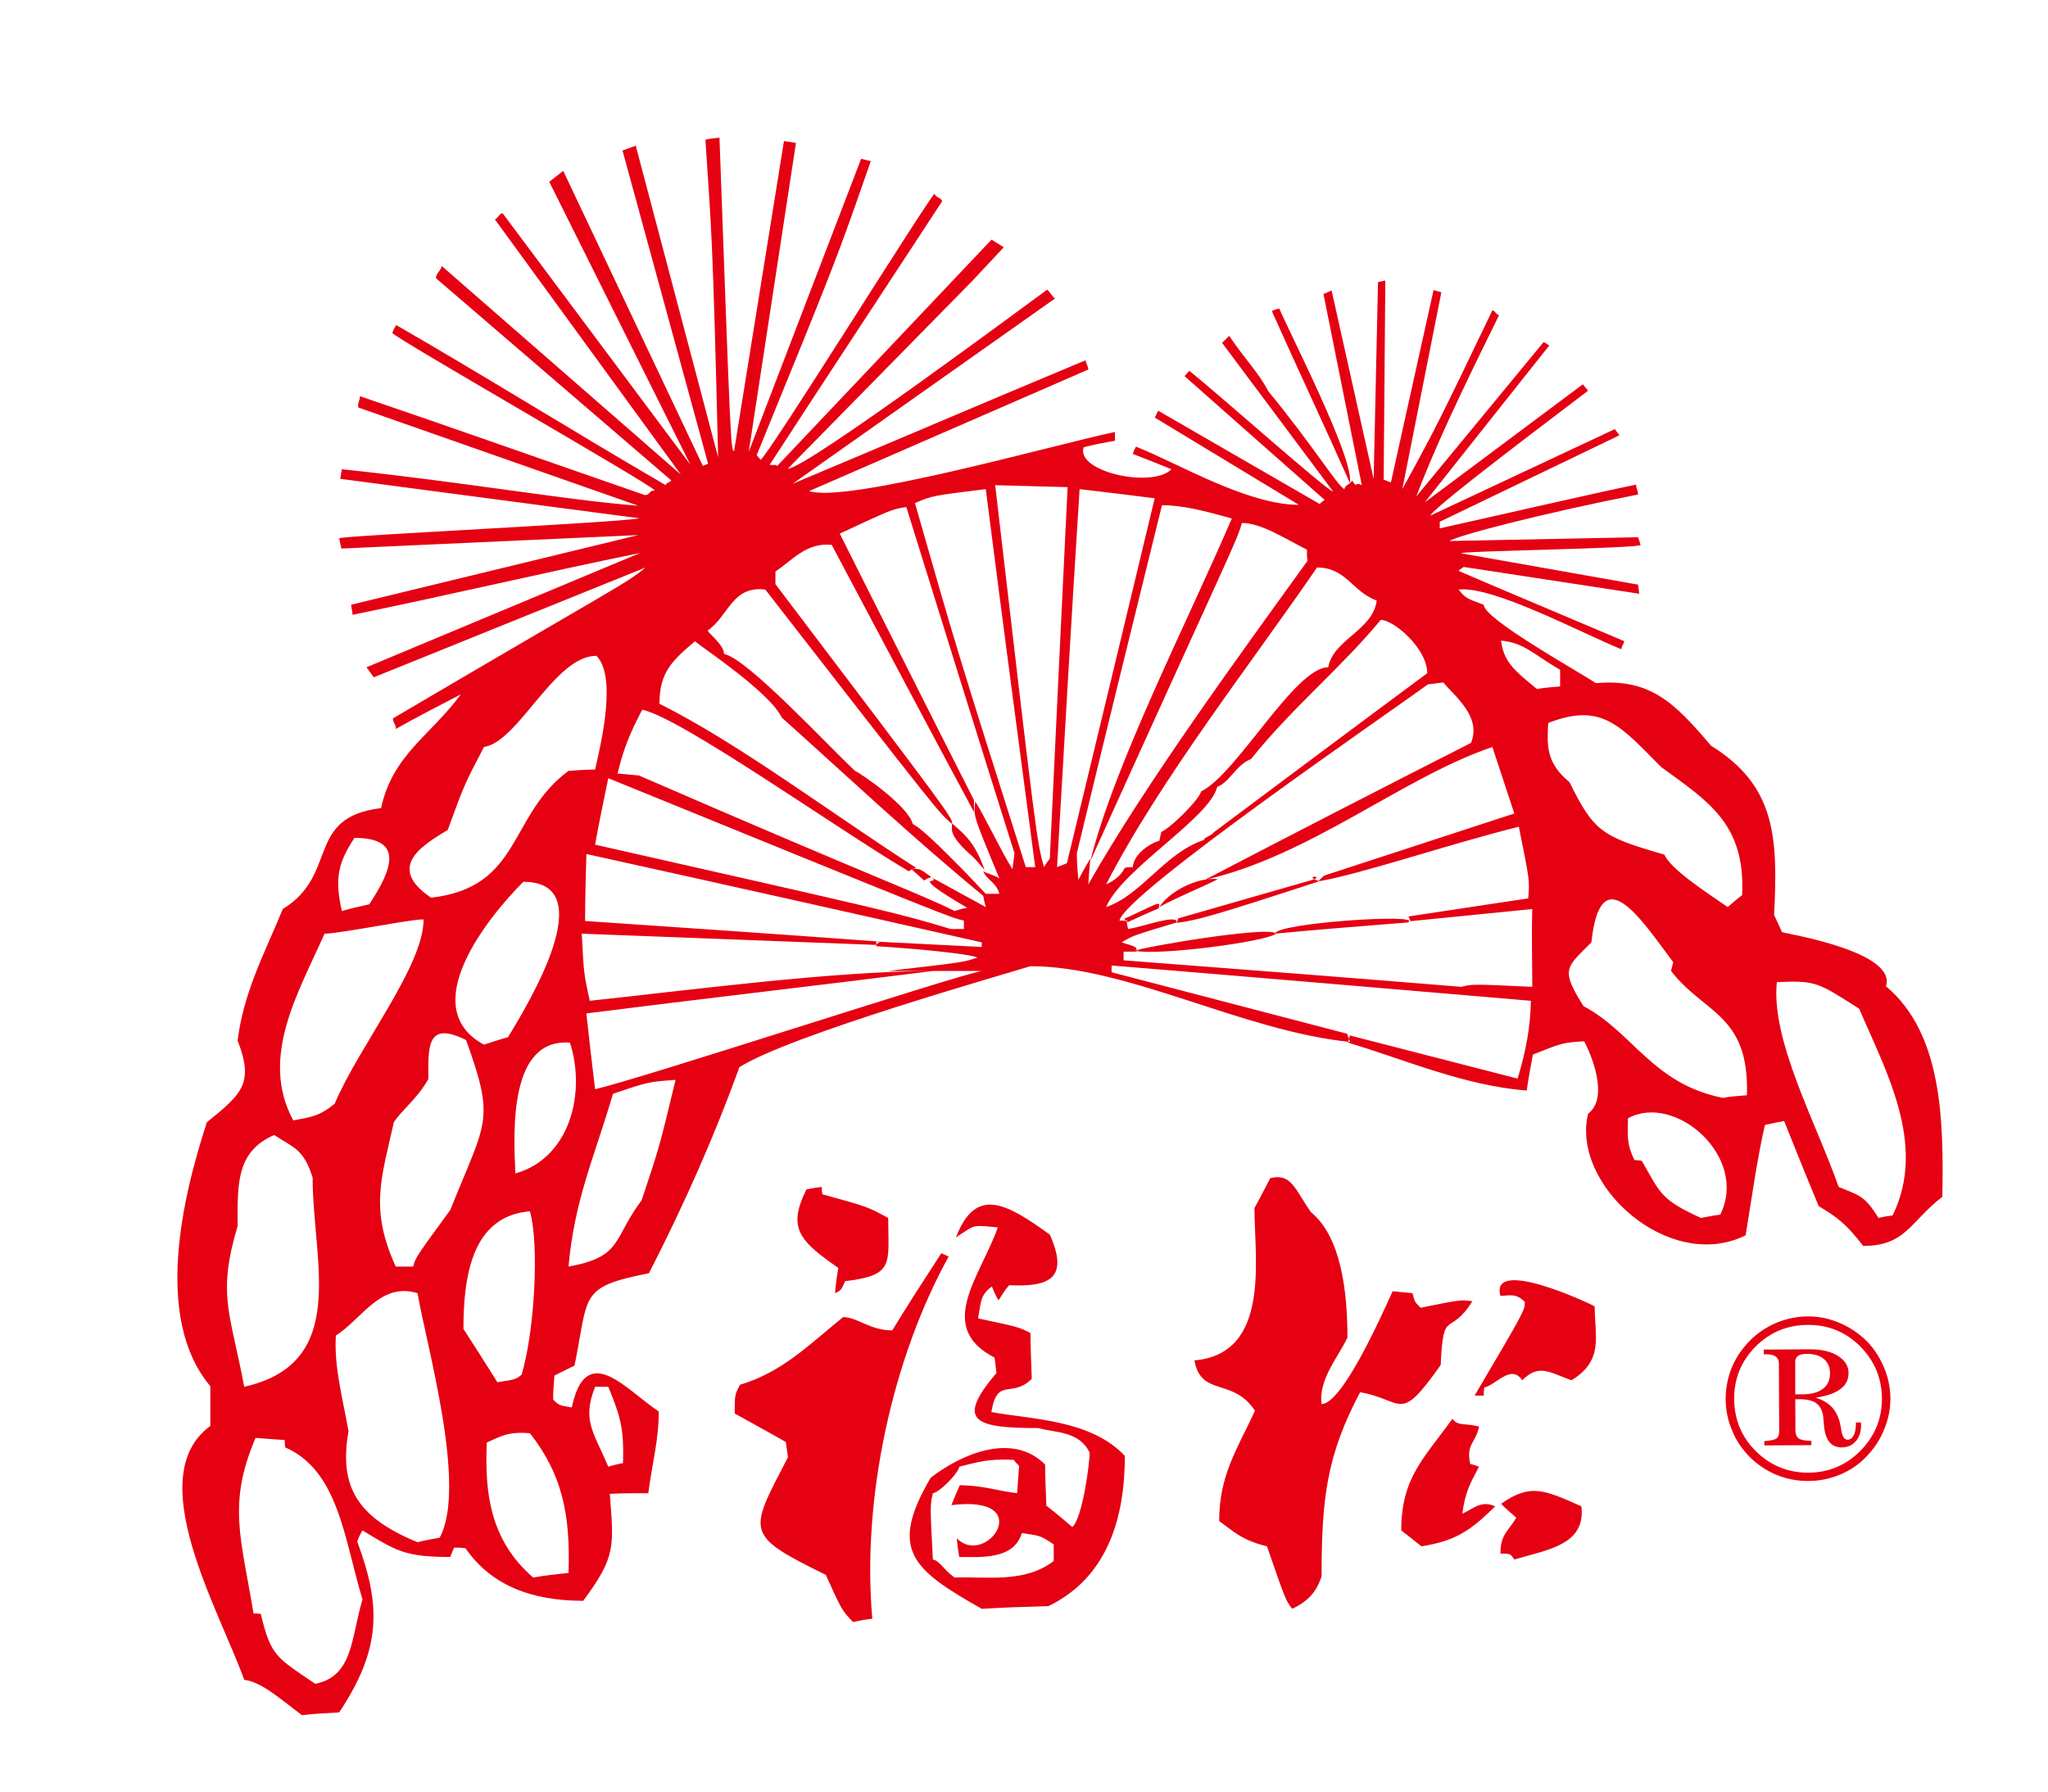 <?xml version="1.0" encoding="iso-8859-1"?>
<!-- Generator: Adobe Illustrator 16.0.0, SVG Export Plug-In . SVG Version: 6.00 Build 0)  -->
<!DOCTYPE svg PUBLIC "-//W3C//DTD SVG 1.1//EN" "http://www.w3.org/Graphics/SVG/1.1/DTD/svg11.dtd">
<svg version="1.1" id="&#x5716;&#x5C64;_1" xmlns="http://www.w3.org/2000/svg" xmlns:xlink="http://www.w3.org/1999/xlink" x="0px"
	 y="0px" width="288px" height="252px" viewBox="0 0 288 252" style="enable-background:new 0 0 288 252;" xml:space="preserve">
<g>
	<path style="fill-rule:evenodd;clip-rule:evenodd;fill:#E50012;" d="M42.465,241.247c-2.699-1.976-5.615-4.691-8.122-4.966
		c-3.552-9.901-14.491-28.607-4.765-35.711c0-1.855,0-3.721,0-5.594c-8.059-9.537-3.847-26.844-0.482-37.125
		c4.961-4.002,6.653-5.501,4.318-11.488c0.83-6.815,3.828-12.34,6.352-18.499c7.932-4.851,3.092-12.891,13.826-14.198
		c1.582-7.473,7.029-10.285,11.212-15.998c-3.089,1.596-6.169,3.186-9.146,4.867c0.103-0.546-0.483-1.025-0.396-1.488
		c32.063-18.882,32.707-18.882,35.513-21.223l-38.21,15.444l-1.028-1.409l38.493-16.083c-13.802,2.814-26.71,5.892-40.453,8.703
		c0-0.479-0.199-1.053-0.199-1.418l40.372-9.797l-41.751,1.893l-0.301-1.442c0.299-0.37,38.611-2.154,42.246-2.809l-42.102-5.557
		l0.233-1.346c17.583,1.85,31.874,4.391,41.674,5.129L50.402,57.321c-0.193-0.574,0.294-1.143,0.19-1.604
		c12.904,4.392,27.134,9.433,40.108,13.921c0.85-0.084,0.469-0.649,1.408-0.649c-1.031-1.136-36.186-21.208-36.936-22.151
		c0.088-0.368,0.388-0.846,0.552-1.118c12.923,7.461,24.862,14.944,37.868,22.506c0.06-0.273,0.735-0.475,0.813-0.645l-33.07-28.425
		c-0.177-0.544,0.864-1.295,0.758-1.765l33.653,29.361L69.582,30.845c0.361,0,0.633-0.846,1.102-0.846l26.389,35.344L77.238,25.567
		l1.965-1.539c6.551,13.833,13.101,27.679,19.635,41.504c0.17-0.097,0.458-0.189,0.74-0.294L87.541,21.171l1.86-0.678l11.587,43.829
		c-0.764-31.684-0.957-31.971-1.79-44.668c0.573-0.183,1.306-0.2,1.976-0.299c1.59,43.752,1.59,43.842,2.053,44.123l7.02-43.637
		l1.686,0.26l-6.645,43.467l15.8-41.217c0.364,0,0.934,0.285,1.372,0.285c-4.766,13.727-4.766,13.727-16.051,41.39
		c0.186,0.205,0.363,0.389,0.55,0.657c1.3-0.929,23.556-36.736,24.487-37.463c0,0.548,0.943,0.548,1.035,1.105
		c-7.943,12.158-16.346,24.87-24.223,37.019c0.207,0.189,0.786-0.105,1.041,0.189l30.137-31.827l1.719,1.073l-4.372,4.68
		l-25.976,26.448c2.295,0.238,35.251-24.321,36.436-25.152c0.287,0.086,0.744,1.031,1.125,1.227l-36.908,26.07
		c14.016-5.88,27.075-11.488,41.205-17.379c0,0.372,0.377,0.845,0.377,1.304l-39.26,17.098c5.416,1.777,35.246-6.727,43.008-8.309
		c0,0.369,0,0.754,0,1.227c-1.5,0.271-3.008,0.534-4.405,0.927c-1.115,3.44,9.636,5.807,12.358,3.084
		c-1.879-0.765-3.652-1.478-5.437-2.152c0.098-0.374,0.281-0.752,0.445-1.026c5.908,2.325,15.62,8.184,22.909,8.184l-20.262-12.271
		l0.465-0.974l22.744,13.14c0.167-0.294,0.408-0.407,0.68-0.582l-19.709-17.418l0.666-0.749c4.112,3.264,19.484,16.983,20.23,16.983
		L171.859,48.23l0.996-0.99c2.324,3.431,4.086,5.107,5.515,7.811c6.159,7.475,9.644,13.193,10.667,13.747
		c0.195-0.651,0.834-0.651,1.102-1.217c0.77,1.217,0.324,0.098,1.361,0.663l-5.387-26.894l1.143-0.488l5.914,26.521l0.614-27.708
		l1.026-0.217l-0.231,28.008l1.016,0.387l5.999-27.049l1.098,0.309l-5.489,27.686c4.954-9.057,5.073-9.346,12.665-25.146
		c0.38,0,0.463,0.58,0.941,0.671c-2.072,4.28-8.201,16.355-11.637,25.499l17.916-21.725l0.779,0.496l-17.512,22.068l22.229-16.607
		l0.742,0.901c-2.499,1.939-21.701,16.306-22.189,17.574l25.949-12.171l0.651,0.866l-25.271,12.165c0,0.275,0,0.535,0,0.929
		c4.686-1.032,22.835-5.198,27.607-6.15c0,0.386,0.28,0.906,0.28,1.386c-13.628,2.698-25.483,5.79-26.514,6.542l26.522-0.53
		l0.349,1.075c0.127,0.514-27.06,0.882-25.127,1.204l24.778,4.389l0.159,1.28l-24.689-3.771c-0.248,0.177-0.551,0.369-0.726,0.552
		c7.575,3.267,15.636,6.623,23.293,9.883c0,0.38-0.388,0.68-0.388,1.145c-5.734-2.335-18.145-8.979-22.905-8.394
		c1.023,1.205,1.023,1.205,3.55,2.133c0,1.953,12.613,8.987,15.781,11.029c7.572-0.663,10.955,2.625,16.17,8.789
		c9.055,5.606,9.447,12.797,8.873,23.818c0.387,0.784,0.773,1.623,1.123,2.424c1.126,0.289,16.182,2.803,14.607,7.595
		c7.93,6.632,8.129,18.876,7.93,29.616c-4.592,3.58-5.162,6.913-11.133,6.913c-2.426-3.164-3.744-4.097-6.244-5.591
		c-1.695-4.039-3.281-8.027-4.869-11.982c-0.938,0.18-1.885,0.381-2.697,0.564c-1.059,4.483-1.881,10.482-2.719,15.523
		c-10.764,5.326-24.584-7.104-22.152-17.107c2.98-2.229,0.463-8.324-0.553-10.195c-3.002,0.203-3.002,0.203-7.211,1.871
		c-0.274,1.605-0.652,3.384-0.861,5.057c-8.771-0.643-17.545-4.498-25.117-6.725l0.245-1.017l23.585,6.068
		c1.228-4.028,1.788-7.302,1.874-10.944c-19.747-1.678-39.349-3.359-58.966-4.964c0,0.306,0,0.575,0,0.95l33.112,8.646l0.437,1.16
		c-15.047-1.507-31.31-10.66-44.967-10.66c-3.262,1.035-33.924,9.715-40.924,14.211c-3.553,9.802-7.747,19.26-12.717,28.975
		c-9.914,1.964-8.419,2.99-10.469,12.998c-0.928,0.445-1.871,0.918-2.826,1.395c-0.096,1.117-0.184,2.244-0.184,3.371
		c0.826,0.824,0.826,0.824,2.625,1.115c2.049-9.533,7.676-2.414,12.229,0.561c0,4.107-0.902,7.114-1.469,11.503
		c-1.867,0-3.648,0-5.416,0.092c0.555,7.38,0.916,8.783-3.736,15.044c-7.393,0-12.998-2.247-16.557-7.395
		c-0.567-0.086-1.109-0.086-1.594-0.086c-0.179,0.367-0.37,0.84-0.548,1.314c-6.365,0-7.56-0.837-12.341-3.734
		c-0.282,0.461-0.576,1.023-0.737,1.58c3.351,8.98,3.427,15.049-2.544,24.019C45.93,240.963,44.146,241.041,42.465,241.247
		L42.465,241.247z M44.346,236.845c-5.51-3.728-6.26-3.928-7.672-9.821c-0.365-0.082-0.736-0.082-1.021-0.082
		c-1.767-10.654-3.673-15.416,0.285-24.693c1.305,0.109,2.71,0.211,4.104,0.303c0,0.275,0,0.643,0.076,1.033
		c7.58,3.334,8.324,13.166,10.861,21.379C49.308,230.583,49.67,235.727,44.346,236.845L44.346,236.845z M119.954,228.147
		c-1.591-1.685-1.591-1.685-3.819-6.625c-11.52-5.684-10.848-5.892-5.328-16.55c-0.091-0.742-0.214-1.496-0.303-2.146
		c-2.438-1.396-4.852-2.704-7.186-4.01c0-2.625,0-2.625,0.743-4.036c5.896-1.778,9.458-5.407,14.501-9.517
		c2.047,0,3.725,1.863,6.912,1.863c2.229-3.648,4.582-7.29,6.898-10.85c0.277,0.098,0.657,0.297,1.031,0.476
		c-7.862,14.2-12.242,33.919-10.736,50.94C121.74,227.771,120.789,227.975,119.954,228.147L119.954,228.147z M138.064,226.295
		c-9.713-5.512-13.16-8.244-7.192-18.436c3.956-3.074,11.335-6.621,16.099-1.859c0,1.859,0.1,3.822,0.176,5.785
		c1.221,0.939,2.455,1.984,3.65,3.004c1.381-1.205,2.43-8.682,2.43-10.478c-1.484-3.073-4.954-2.783-7.213-3.444
		c-8.971,0-11.681-0.951-5.882-7.752c-0.091-0.764-0.185-1.502-0.272-2.162c-8.414-4.302-1.889-11.574,0.454-18.309
		c-3.845-0.378-3.079-0.378-5.882,1.396c2.803-7.286,7.133-4.76,13.198-0.383c2.698,6.083,0.065,7.393-5.718,7.115
		c-0.58,0.652-1.038,1.399-1.492,2.127c-0.379-0.628-0.678-1.276-0.93-1.947c-1.691,1.22-1.52,2.229-1.958,4.487
		c5.694,1.212,5.694,1.212,7.372,2.047c0,2.154,0.131,4.314,0.186,6.455c-2.799,2.811-4.855-0.357-5.678,4.675
		c5.623,1.04,13.979,1.04,18.77,6.169c0,8.406-2.258,17.011-10.744,21.129C144.254,226.006,141.154,226.094,138.064,226.295
		L138.064,226.295z M181.715,226.295c-0.933-1.238-0.933-1.238-3.547-8.795c-3.526-0.844-4.775-2.165-6.721-3.551
		c0-6.463,2.527-10.105,5.037-15.52c-3.165-4.751-7.577-1.881-8.514-7.08c10.768-0.945,8.438-14.322,8.438-21.416
		c0.74-1.414,1.503-2.785,2.229-4.221c2.986-0.742,3.463,1.588,5.715,4.785c4.195,3.434,5.132,11.017,5.132,17.639
		c-1.214,2.633-4.108,5.899-3.636,9.352c2.993,0,8.788-13.252,9.992-15.865c0.937,0.09,1.875,0.184,2.799,0.271
		c0.291,1.216,0.291,1.216,1.135,2.049c5.624-1.135,5.624-1.135,7.283-0.917c-3.267,5.202-4.1,0.728-4.459,8.974
		c-5.925,8.383-5.076,4.931-11.33,3.824c-4.686,8.879-5.42,14.848-5.42,25.889C185.098,224.023,183.863,225.262,181.715,226.295
		L181.715,226.295z M74.977,221.893c-6.148-5.323-6.814-12.07-6.524-18.988c1.864-0.827,2.985-1.587,6.067-1.31
		c4.486,5.713,5.713,11.311,5.43,19.644C78.256,221.428,76.582,221.602,74.977,221.893L74.977,221.893z M134.248,221.893
		c-1.506-1.031-2.047-2.334-3.063-2.536c-0.397-7.571-0.397-7.571,0-9.328c0.907-0.099,3.533-2.721,3.715-3.728
		c2.633-0.661,4.103-1.145,7.675-0.961c0.183,0.3,0.455,0.582,0.735,0.848c-0.083,1.225-0.177,2.533-0.28,3.841
		c-3.17-0.397-4.48-1.042-8.043-1.13c-0.448,0.924-0.811,1.865-1.198,2.806c12.144-1.503,4.946,8.877,0.75,4.665
		c0.089,0.857,0.18,1.682,0.361,2.629c2.899,0,7.675,0.451,8.792-3.367c2.618,0.369,2.618,0.369,4.489,1.596c0,0.739,0,1.5,0,2.332
		C144.057,222.74,138.734,221.713,134.248,221.893L134.248,221.893z M212.951,219.356c-0.561-0.833-0.561-0.833-1.951-0.833
		c0-2.685,1.047-3.074,2.231-5.048c-0.737-0.656-1.509-1.297-2.147-1.95c4.118-2.902,6.072-1.979,11.299,0.352
		C223.026,217.313,217.623,217.966,212.951,219.356L212.951,219.356z M199.895,217.5c-0.965-0.75-1.868-1.5-2.846-2.236
		c0-7.404,3.179-10.107,7.199-15.705c0.767,1.105,1.882,0.563,3.74,1.105c-0.472,2.348-1.858,2.423-1.238,5.258
		c0.401,0.078,0.767,0.186,1.238,0.379c-1.238,2.322-1.971,3.629-2.338,6.604c1.501-0.643,2.613-1.943,4.604-1.028
		C206.668,215.449,204.537,216.75,199.895,217.5L199.895,217.5z M58.721,216.926c-8.396-3.45-11.104-7.751-9.711-15.608
		c-0.824-4.648-2.049-9.054-1.779-13.458c3.748-2.42,6.279-7.559,11.49-5.965c1.227,7.291,7.018,27.205,3.107,34.393
		C60.797,216.465,59.75,216.656,58.721,216.926L58.721,216.926z M85.541,206.301c-2.055-4.871-3.729-6.478-1.857-11.24
		c0.566,0,1.225,0,1.857,0c1.512,3.756,2.262,5.51,2.064,10.75C86.847,205.922,86.199,206.107,85.541,206.301L85.541,206.301z
		 M207.366,196.299c7.062-11.98,7.062-11.98,7.062-13.188c-1.311-1.304-2.244-0.839-3.428-0.839
		c-1.519-5.438,12.131,0.839,13.252,1.482c0,4.203,1.331,7.596-3.264,10.392c-3.176-1.144-4.593-2.345-6.919,0
		c-1.575-2.345-3.636,0.635-5.333,1.015c-0.08,0.391-0.08,0.754-0.08,1.139C208.194,196.299,207.712,196.299,207.366,196.299
		L207.366,196.299z M34.343,195.061c-1.957-10.473-3.833-12.889-0.929-22.615c0-5.691-0.289-10.461,5.148-12.797
		c2.678,1.785,4.107,1.883,5.398,5.967C43.961,177.408,49.209,191.713,34.343,195.061L34.343,195.061z M69.943,194.418
		c-1.586-2.535-3.18-5.045-4.771-7.5c0-7.539,1.247-15.878,9.347-16.539c1.338,4.682,0.656,16.923-1.173,22.994
		C72.477,194.036,72.477,194.036,69.943,194.418L69.943,194.418z M117.426,181.895c0.088-1.211,0.268-2.452,0.461-3.557
		c-5.517-3.828-7.171-5.621-4.484-11.037c0.683-0.152,1.416-0.261,2.154-0.357c0,0.262,0,0.654,0.097,1.037
		c6.367,1.766,6.367,1.766,9.251,3.337c0,6.447,0.937,8.062-6.056,8.886C118.259,181.515,118.259,181.515,117.426,181.895
		L117.426,181.895z M55.657,178.156c-3.731-8.133-1.989-12.541-0.274-20.305c1.221-1.844,3.252-3.252,4.85-6.061
		c0-4.488-0.285-8.295,5.309-5.499c4.145,11.485,2.816,11.3-2.222,23.905c-4.852,6.637-4.852,6.637-5.228,7.959
		C57.237,178.156,56.395,178.156,55.657,178.156L55.657,178.156z M79.949,178.156c0.846-9.52,3.664-15.437,6.25-24.307
		c4.971-1.678,4.971-1.678,8.803-1.959c-2.266,9.428-2.266,9.428-4.766,16.926C86.098,174.332,87.605,176.753,79.949,178.156
		L79.949,178.156z M239.199,171.317c-5.682-2.599-5.682-3.438-8.309-8.026c-0.369-0.105-0.748-0.105-1.035-0.105
		c-1.21-2.438-0.923-3.628-0.923-5.891c6.63-3.623,17.012,5.425,12.981,13.557C240.979,170.961,240.064,171.148,239.199,171.317
		L239.199,171.317z M264.16,171.317c-2.034-3.337-2.888-3.185-5.602-4.374c-3.1-8.891-9.549-20.58-8.691-28.799
		c5.592-0.266,5.818,0.092,11.585,3.742c3.559,8.414,9.632,19.065,4.698,29.074C265.482,171.04,264.835,171.148,264.16,171.317
		L264.16,171.317z M72.477,165.053c-0.291-6.154-0.865-19.051,7.672-18.393C82.377,153.478,80.318,162.824,72.477,165.053
		L72.477,165.053z M41.24,157.592c-4.834-8.896,0.859-18.223,4.396-26.264c2.165,0,13.187-2.236,13.931-1.979
		c0,6.551-9.063,17.776-12.505,25.899C44.898,157.022,43.706,157.125,41.24,157.592L41.24,157.592z M242.277,154.423
		c-9.875-1.956-12.696-9.274-19.6-12.904c-3.285-5.229-2.436-5.409,1.111-8.966c1.305-12.162,7.018-3.203,11.51,2.787
		c-0.097,0.383-0.213,0.77-0.308,1.229c4.671,6.069,11.037,6.069,10.67,17.484C244.535,154.145,243.414,154.219,242.277,154.423
		L242.277,154.423z M83.684,153.208c-0.432-3.547-0.839-7.112-1.225-10.663c13.943-1.777,34.734-4.193,48.75-5.969
		c-14.105,0-34.976,2.793-48.274,4.191c-0.841-3.832-0.841-3.832-1.122-9.439l41.313,1.578l0.657-0.459
		c-15.318-1.119-26.254-1.867-41.504-2.905c0-3.178,0.098-6.343,0.18-9.42c18.529,4.091,37.028,8.229,55.605,12.431
		c0,0.188,0,0.354,0,0.643l-14.841-0.748c0,0.181,0,0.359,0,0.645c5.05,0.295,12.984,1.04,14.225,1.593
		c-1.899,0.655-1.899,0.655-12.544,1.884c4.402,0,8.8,0,13.16,0C133.756,137.408,90.576,151.605,83.684,153.208L83.684,153.208z
		 M68.057,146.937c-9.684-5.228,0.564-17.938,5.538-22.905c11.216,0,0.554,17.391-2.157,21.857
		C70.316,146.188,69.208,146.561,68.057,146.937L68.057,146.937z M205.486,138.806c-15.902-1.313-31.697-2.516-47.482-3.732
		c0-0.487,0-0.851,0-1.22c0.558,0,1.214,0,1.856,0c0-0.658,0-0.658-2.13-1.301c1.575-0.951,1.575-0.951,7.748-2.805
		c0.181-1.236-4.587,0.572-6.842,0.924c-0.075-0.352-0.186-0.746-0.186-1.13c-0.358-0.061-0.721-0.061-1.021-0.061
		c0.751-3.759,37.874-29.186,43.37-33.222c0.65-0.063,1.391-0.17,2.156-0.267c1.651,1.951,5.423,4.861,3.898,8.505
		c-12.324,6.261-25.232,12.902-37.441,19.268c14.852-3.375,27.834-14.424,40.453-18.695c1.024,3.088,2.041,6.166,3.084,9.354
		l-26.758,8.74l-0.878,0.821c6.269-1.074,17.907-5.098,28.272-7.701c1.532,7.569,1.532,7.569,1.322,10.08l-16.839,2.538l0.276,0.666
		l17.133-1.704c-0.117,3.546,0,7.295,0,10.941C207.057,138.412,207.057,138.412,205.486,138.806L205.486,138.806z M159.662,133.743
		c0-0.356,18.988-3.629,19.835-2.415C177.619,132.553,162.846,134.419,159.662,133.743L159.662,133.743z M179.307,131.328
		c0-1.488,21.014-2.902,18.688-1.58C192.393,130.197,184.914,130.775,179.307,131.328L179.307,131.328z M133.704,130.672
		c-7.493-2.246-7.493-2.246-50.021-11.867c0.566-3.17,1.225-6.261,1.857-9.346c48.163,19.633,48.163,19.633,50.008,20.022
		c0,0.358,0,0.716,0,1.19C134.899,130.672,134.248,130.672,133.704,130.672L133.704,130.672z M158.559,129.721
		c0.064-0.371-0.507-0.239-0.412-0.529c0.938-0.326,3.984-1.92,4.547-2.041c0.561-0.108,0.275,0.258,0.236,0.629
		C161.797,128.242,159.596,129.229,158.559,129.721L158.559,129.721z M165.493,129.801l0.191-0.621l18.667-5.362
		c2.297-0.667-1.418-0.714,1.209,0.126C170.059,128.998,168.324,129.438,165.493,129.801L165.493,129.801z M48.075,128.145
		c-1.114-4.773-0.378-7.006,1.767-10.29c6.934,0,5.42,4.298,2.084,9.345C50.593,127.508,49.308,127.773,48.075,128.145
		L48.075,128.145z M134.248,128.145c-4.385-2.232-11.494-4.773-44.402-19.07c-1.009-0.083-2.043-0.172-2.999-0.267
		c0.853-3.646,1.889-5.976,3.468-8.985c5.434,1.126,27.476,16.816,37.486,22.733c0.191-0.203,0.836-0.403,1.033-0.489
		c-11.408-7.284-25.129-17.654-36.098-23.07c0-4.477,1.801-6.082,4.986-8.79c1.115,0.934,10.439,7.099,12.234,10.742
		c8.974,8.043,18.316,16.834,28.314,25.059c0.073,0.459,0.187,1.018,0.354,1.579l-7.535-4.126c0.733,0.571-0.492,0.256-0.291,0.68
		c0.226,0.429,1.828,1.571,5.213,3.546C135.377,127.773,134.828,127.947,134.248,128.145L134.248,128.145z M155.542,127.586
		c2.352-5.434,14.597-12.516,15.63-16.917c1.784-0.646,2.521-2.981,4.768-3.921c5.684-7.121,12.901-13.063,18.223-19.553
		c1.86,0,6.543,4.035,6.543,7.497c-10.09,7.477-20.09,14.961-30.077,22.424c-0.116,0.368-1.321,0.65-1.321,1.029
		C163.865,119.924,160.521,125.912,155.542,127.586L155.542,127.586z M163.045,127.586c1.216-2.063,5.33-4.305,8.227-3.919
		C169.023,124.798,165.176,126.364,163.045,127.586L163.045,127.586z M242.959,127.586c-2.984-2.063-8.057-5.336-8.893-7.375
		c-8.766-2.535-9.904-3.192-13.352-10.188c-3.306-2.734-3.17-5.145-2.998-8.328c7.584-2.98,10.186,0.473,15.882,6.193
		c6.642,4.846,11.88,8.021,11.386,18.023C244.246,126.466,243.595,127.024,242.959,127.586L242.959,127.586z M60.621,126.268
		c-6.186-4.201-1.602-7.184,2.34-9.525c2.314-6.34,2.314-6.34,5.096-11.672c4.886-0.746,9.912-12.829,15.814-12.829
		c2.799,2.816,0.842,11.613-0.188,16.003c-1.307,0-2.518,0.097-3.734,0.181C71.438,114.697,73.416,124.798,60.621,126.268
		L60.621,126.268z M138.625,125.723c-1.66-1.779-8.664-9.166-10.273-9.813c-0.551-2.443-7.081-7.008-8.122-7.484
		c-3.908-3.641-15.132-15.807-18.415-16.446c0-1.227-2.047-2.805-2.314-3.278c2.967-2.046,3.438-6.358,8.121-5.774
		c24.471,31.496,24.471,31.496,26.287,32.982c0-0.937,0-0.937-24.864-33.746c0-0.653,0-1.212,0-1.783
		c2.407-1.583,4.358-4.118,7.914-3.74c6.656,12.533,13.267,25.054,20.007,37.581c0-0.557,0-1.107,0-1.679
		c-6.367-12.533-12.624-25.055-18.879-37.484c7.389-3.438,7.389-3.438,9.364-3.739c5.03,16.168,10.082,32.441,15.208,48.693
		c-0.084,0.768-0.192,1.499-0.283,2.236c-1.396-2.128-3.917-7.468-5.232-9.516c-0.189,2.148-0.535,1.31,3.391,10.833
		c-0.586-0.464-1.707-0.656-2.262-1.026c0.361,1.126,1.86,1.579,2.262,3.182C139.859,125.723,139.205,125.723,138.625,125.723
		L138.625,125.723z M153.041,124.402c0.064-1.203,0.186-2.436,0.283-3.621c-0.58,0.92-1.146,1.947-1.684,2.984
		c-0.107-1.305-0.209-2.537-0.209-3.752c3.928-16.346,7.972-32.7,11.971-48.952c2.998,0,6.088,0.833,9.822,1.864
		c-6.278,14.651-16.52,34.572-19.905,48.213c19.905-44.021,20.567-44.875,21.322-47.579c2.7,0,5.974,2.154,9.144,3.755
		c0,0.46,0,1.032,0.078,1.577C174.01,92.559,161.136,110.152,153.041,124.402L153.041,124.402z M155.542,124.402
		c7.602-14.762,20.308-30.928,29.663-44.578c4.094,0,4.934,3.38,8.398,4.653c-0.568,4.224-6.092,5.423-6.826,9.381
		c-4.678,0-12.803,14.949-17.87,17.465c-0.255,1.111-4.165,5.051-5.597,5.694c-0.082,0.382-0.184,0.764-0.266,1.228
		c-1.512,0.469-3.642,1.965-3.739,3.721c-0.382,0-0.744,0-1.124,0.1C157.61,123.199,156.689,123.854,155.542,124.402
		L155.542,124.402z M129.961,123.854c-0.654-0.572-1.239-1.125-1.789-1.604c1.135-0.098,1.135-0.098,2.814,1.121
		C130.598,123.46,130.225,123.667,129.961,123.854L129.961,123.854z M138.458,122.353l-1.488-1.69
		c-3.757-3.262-3.02-3.92-3.104-4.85C135.73,117.4,137.143,118.614,138.458,122.353L138.458,122.353z M144.254,121.967
		c-9.716-30.645-9.716-30.645-15.588-51.203c2.398-1.033,2.398-1.033,9.959-1.965c2.249,17.68,4.602,35.407,6.953,53.168
		C145.09,121.967,144.623,121.967,144.254,121.967L144.254,121.967z M146.799,121.967c-1.045-3.912-1.045-3.912-6.852-53.723
		c3.362,0.082,6.742,0.172,10.185,0.274c-0.829,17.387-1.692,34.765-2.502,52.263C147.346,121.139,147.07,121.513,146.799,121.967
		L146.799,121.967z M148.648,121.967c1.03-17.762,2.041-35.488,3.17-53.168c3.471,0.4,7.016,0.84,10.561,1.287
		c-4.111,17.11-8.209,34.239-12.344,51.329C149.602,121.615,149.123,121.783,148.648,121.967L148.648,121.967z M216.136,96.914
		c-3.185-2.605-4.676-3.82-5.052-6.807c3.246,0.297,4.479,1.872,8.309,4.111c0,0.747,0,1.506,0,2.336
		C218.281,96.643,217.156,96.736,216.136,96.914L216.136,96.914z M189.829,67.94c-3.271-7.376-7.729-16.901-10.983-24.199
		c0.342-0.106,0.597-0.313,1.072-0.313C181.138,46.417,190.51,64.597,189.829,67.94L189.829,67.94z M242.668,196.813
		c0-1.336,0.217-2.647,0.658-3.901c0.43-1.255,1.078-2.371,1.91-3.397c1.096-1.377,2.439-2.439,4.021-3.202
		c1.566-0.763,3.225-1.135,4.971-1.153c1.295-0.009,2.564,0.211,3.816,0.666c1.268,0.453,2.414,1.094,3.469,1.928
		c1.33,1.037,2.373,2.357,3.136,3.961c0.792,1.593,1.169,3.252,1.19,4.966c0,1.511-0.286,2.978-0.891,4.407
		c-0.572,1.438-1.438,2.717-2.52,3.831c-1.029,1.083-2.273,1.919-3.674,2.495c-1.423,0.588-2.892,0.895-4.438,0.895
		c-1.558,0.015-3.023-0.27-4.448-0.836c-1.383-0.564-2.643-1.403-3.76-2.48c-1.082-1.104-1.959-2.328-2.515-3.752
		C242.972,199.823,242.696,198.359,242.668,196.813L242.668,196.813z M254.225,186.359c-2.893,0.007-5.328,1.033-7.364,3.061
		c-2.011,2.036-3.016,4.505-2.996,7.393c0.03,2.857,1.038,5.318,3.067,7.32c2.035,2.01,4.491,3.013,7.386,3.013
		c2.845-0.021,5.308-1.05,7.325-3.101c2.005-2.054,3.007-4.486,3.002-7.336c-0.016-2.887-1.055-5.313-3.075-7.357
		C259.531,187.324,257.043,186.336,254.225,186.359L254.225,186.359z M252.455,191.549l0.004,4.572h0.689h0.26
		c1.289,0,2.277-0.248,2.943-0.783c0.666-0.491,0.994-1.228,0.994-2.197c0-0.857-0.303-1.507-0.859-1.985
		c-0.59-0.497-1.418-0.731-2.461-0.731c-0.525,0.018-0.916,0.116-1.179,0.29C252.566,190.92,252.441,191.192,252.455,191.549
		L252.455,191.549z M248.103,202.701c0.864-0.059,1.434-0.178,1.703-0.367c0.267-0.189,0.394-0.547,0.394-1.051l-0.047-9.529
		c0-0.404-0.139-0.716-0.441-0.951c-0.303-0.201-0.727-0.313-1.28-0.313h-0.397v-0.665l6.516-0.035c1.621,0,2.917,0.307,3.911,0.924
		c0.987,0.636,1.489,1.418,1.489,2.401c0,0.949-0.367,1.707-1.123,2.247c-0.738,0.587-1.894,0.99-3.514,1.233
		c0.904,0.266,1.62,0.675,2.166,1.204c0.559,0.534,0.938,1.243,1.207,2.132c0.07,0.268,0.141,0.639,0.23,1.127
		c0.133,0.956,0.438,1.447,0.886,1.447c0.388,0,0.699-0.229,0.898-0.658c0.2-0.399,0.294-1.015,0.294-1.765h0.699
		c0,0.039,0.007,0.108,0.007,0.174c0.016,0.054,0.016,0.108,0.016,0.108c0,0.992-0.228,1.766-0.734,2.336
		c-0.476,0.571-1.147,0.883-1.991,0.891c-1.524,0-2.361-1.068-2.504-3.244c-0.054-0.471-0.068-0.834-0.094-1.049
		c-0.098-0.869-0.439-1.512-0.971-1.916c-0.526-0.383-1.293-0.57-2.33-0.57h-0.633l0.023,4.361c0,0.566,0.158,0.945,0.471,1.16
		c0.298,0.217,0.912,0.309,1.769,0.34v0.599l-6.619,0.037V202.701L248.103,202.701z"/>
</g>
</svg>

